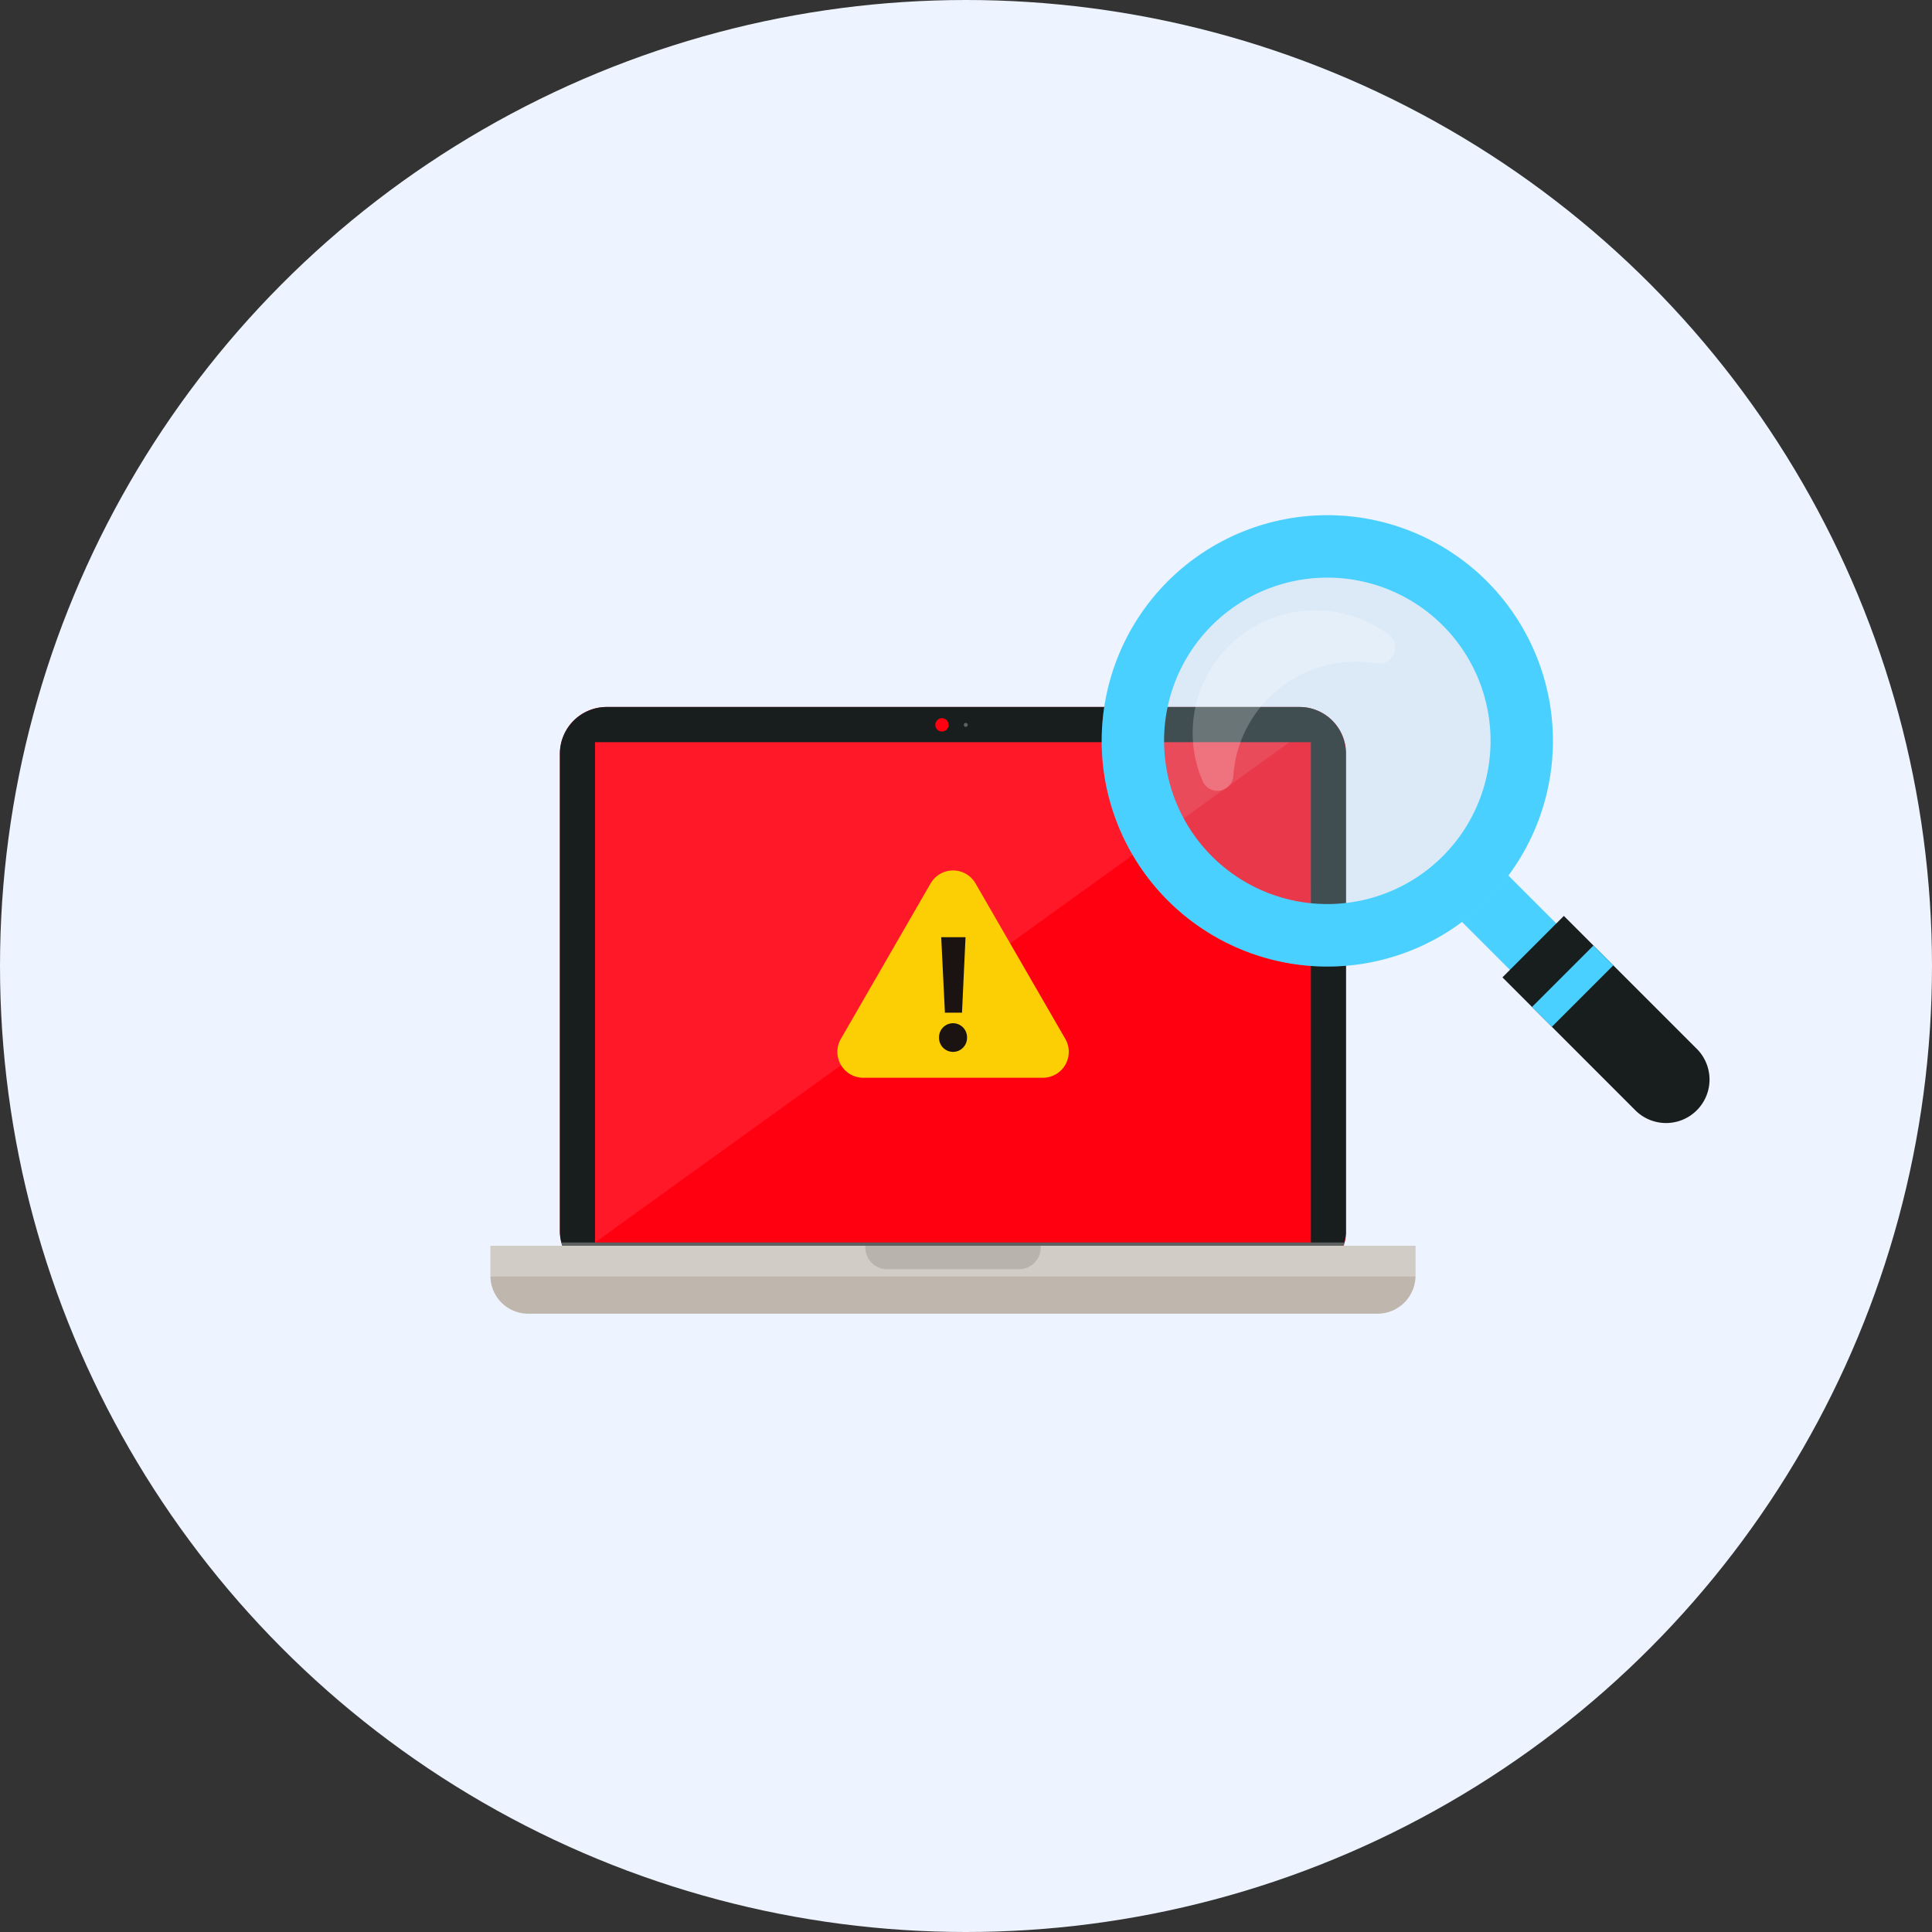 <svg xmlns="http://www.w3.org/2000/svg" xmlns:xlink="http://www.w3.org/1999/xlink" width="261" height="261" viewBox="0 0 261 261"><rect x="0" y="0" width="261" height="261" fill="#333333" stroke="none"/><defs><clipPath id="a"><rect width="23.7" height="3.173" fill="none"/></clipPath><clipPath id="b"><rect width="124.972" height="4.587" fill="none"/></clipPath><clipPath id="c"><rect width="0.538" height="0.534" fill="none"/></clipPath><clipPath id="d"><rect width="93.824" height="67.588" fill="none"/></clipPath><clipPath id="e"><rect width="60.94" height="60.937" fill="none"/></clipPath><clipPath id="g"><rect width="27.395" height="24.389" fill="none"/></clipPath></defs><g transform="translate(-2423 -3600)"><circle cx="130.5" cy="130.5" r="130.5" transform="translate(2423 3600)" fill="#edf3ff"/><g transform="translate(701 579.078)"><path d="M388.494,654.733v64.461a5.36,5.36,0,0,1-.195,1.539,2.922,2.922,0,0,1-.123.439,6.329,6.329,0,0,1-4.538,4.149,6.745,6.745,0,0,1-1.418.173H288.591a6.293,6.293,0,0,1-1.39-.173,6.361,6.361,0,0,1-4.59-4.149,2.914,2.914,0,0,1-.12-.439,5.363,5.363,0,0,1-.195-1.539V654.733a6.3,6.3,0,0,1,6.3-6.32h93.6a6.318,6.318,0,0,1,6.3,6.32" transform="translate(1515.357 2468.02)" fill="#f01"/><path d="M382.214,648.412h-93.6a6.341,6.341,0,0,0-6.323,6.323V719.2a6.4,6.4,0,0,0,.195,1.539,2.916,2.916,0,0,0,.124.439,6.424,6.424,0,0,0,5.981,4.322h93.6a6.715,6.715,0,0,0,1.415-.173,6.328,6.328,0,0,0,4.541-4.149,2.916,2.916,0,0,0,.124-.439,5.475,5.475,0,0,0,.195-1.539V654.736a6.247,6.247,0,0,0-6.249-6.323m-48.305,1.514a.9.9,0,1,1-.9.905.921.921,0,0,1,.9-.905m49.843,70.834H287.046V653.172h96.706Z" transform="translate(1515.339 2468.018)" fill="#181e1d"/><path d="M404.222,671.974v4.149a5.133,5.133,0,0,1-5.1,5.029H284.353a5.1,5.1,0,0,1-5.1-5.029v-4.149Z" transform="translate(1509.002 2517.242)" fill="#bfb7ae"/><g transform="translate(1838.899 3189.217)" opacity="0.2" style="isolation:isolate"><g transform="translate(0 0)"><g clip-path="url(#a)"><path d="M319.347,671.974v.219a2.947,2.947,0,0,1-2.953,2.953H298.6a2.947,2.947,0,0,1-2.953-2.953v-.219Z" transform="translate(-295.647 -671.974)" fill="#090406"/></g></g></g><g transform="translate(1788.252 3188.778)" opacity="0.3" style="isolation:isolate"><g transform="translate(0 0)"><g clip-path="url(#b)"><path d="M394.508,672.271a2.581,2.581,0,0,0,.12-.439H288.819a2.907,2.907,0,0,0,.124.439h-9.691v4.149H404.224v-4.149Z" transform="translate(-279.252 -671.832)" fill="#fff"/></g></g></g><g transform="translate(1852.201 3118.58)" opacity="0.3" style="isolation:isolate"><g transform="translate(0 0)"><g clip-path="url(#c)"><path d="M300.222,649.646a.269.269,0,1,0-.269-.269.273.273,0,0,0,.269.269" transform="translate(-299.953 -649.108)" fill="#fff"/></g></g></g><g transform="translate(1802.385 3121.178)" opacity="0.1" style="isolation:isolate"><g transform="translate(0 0)"><g clip-path="url(#d)"><path d="M283.827,649.949v67.588l93.824-67.588Z" transform="translate(-283.827 -649.949)" fill="#fff"/></g></g></g><path d="M307.028,657.309,294.9,678.322a3.5,3.5,0,0,0,3.027,5.249h24.265a3.5,3.5,0,0,0,3.03-5.249l-12.134-21.012a3.5,3.5,0,0,0-6.058,0" transform="translate(1540.694 2482.95)" fill="#fccf04"/><path d="M298.871,672.036a1.891,1.891,0,1,1,3.781,0,1.891,1.891,0,1,1-3.781,0m.794-3.364-.5-10.191h3.284l-.476,10.191Z" transform="translate(1549.987 2489.053)" fill="#1a1311"/><rect width="8.864" height="16.846" transform="translate(1916.574 3142.537) rotate(-45)" fill="#4ad0ff"/><path d="M331.809,657.549l18.065,18.068a5.871,5.871,0,0,1-8.3,8.3l-18.062-18.066Z" transform="translate(1601.458 2487.106)" fill="#181e1d"/><g transform="translate(1870.85 3090.527)" opacity="0.1" style="isolation:isolate"><g transform="translate(0 0)"><g clip-path="url(#e)"><path d="M358.017,648.94a30.487,30.487,0,1,0,0,43.115,30.527,30.527,0,0,0,0-43.115" transform="translate(-305.989 -640.028)" fill="#dcdad9"/></g></g></g><rect width="11.738" height="3.789" transform="translate(1928.965 3156.959) rotate(-45)" fill="#4ad0ff"/><g transform="translate(1870.85 3090.527)" opacity="0.19"><g transform="translate(0 0)"><g clip-path="url(#e)"><path d="M358.017,648.94a30.487,30.487,0,1,0,0,43.115,30.527,30.527,0,0,0,0-43.115" transform="translate(-305.989 -640.028)" fill="#97ceeb"/></g></g></g><path d="M358.015,692.057a30.485,30.485,0,1,1,0-43.112,30.523,30.523,0,0,1,0,43.112M320.859,654.9a22.051,22.051,0,1,0,31.185,0,22.061,22.061,0,0,0-31.185,0" transform="translate(1564.859 2450.51)" fill="#4ad0ff"/><g transform="translate(1883.117 3103.375)" opacity="0.22" style="isolation:isolate"><g transform="translate(0 0)"><g clip-path="url(#g)"><path d="M310.861,655.375a16.585,16.585,0,0,1,25.612-7.883,2.16,2.16,0,0,1-1.7,3.852c-.065-.016-.13-.016-.176-.031a16.646,16.646,0,0,0-18.337,11.161,16.41,16.41,0,0,0-.8,4.078,2.16,2.16,0,0,1-4.143.707,16.41,16.41,0,0,1-.451-11.884" transform="translate(-309.962 -644.186)" fill="#fff"/></g></g></g></g></g></svg>